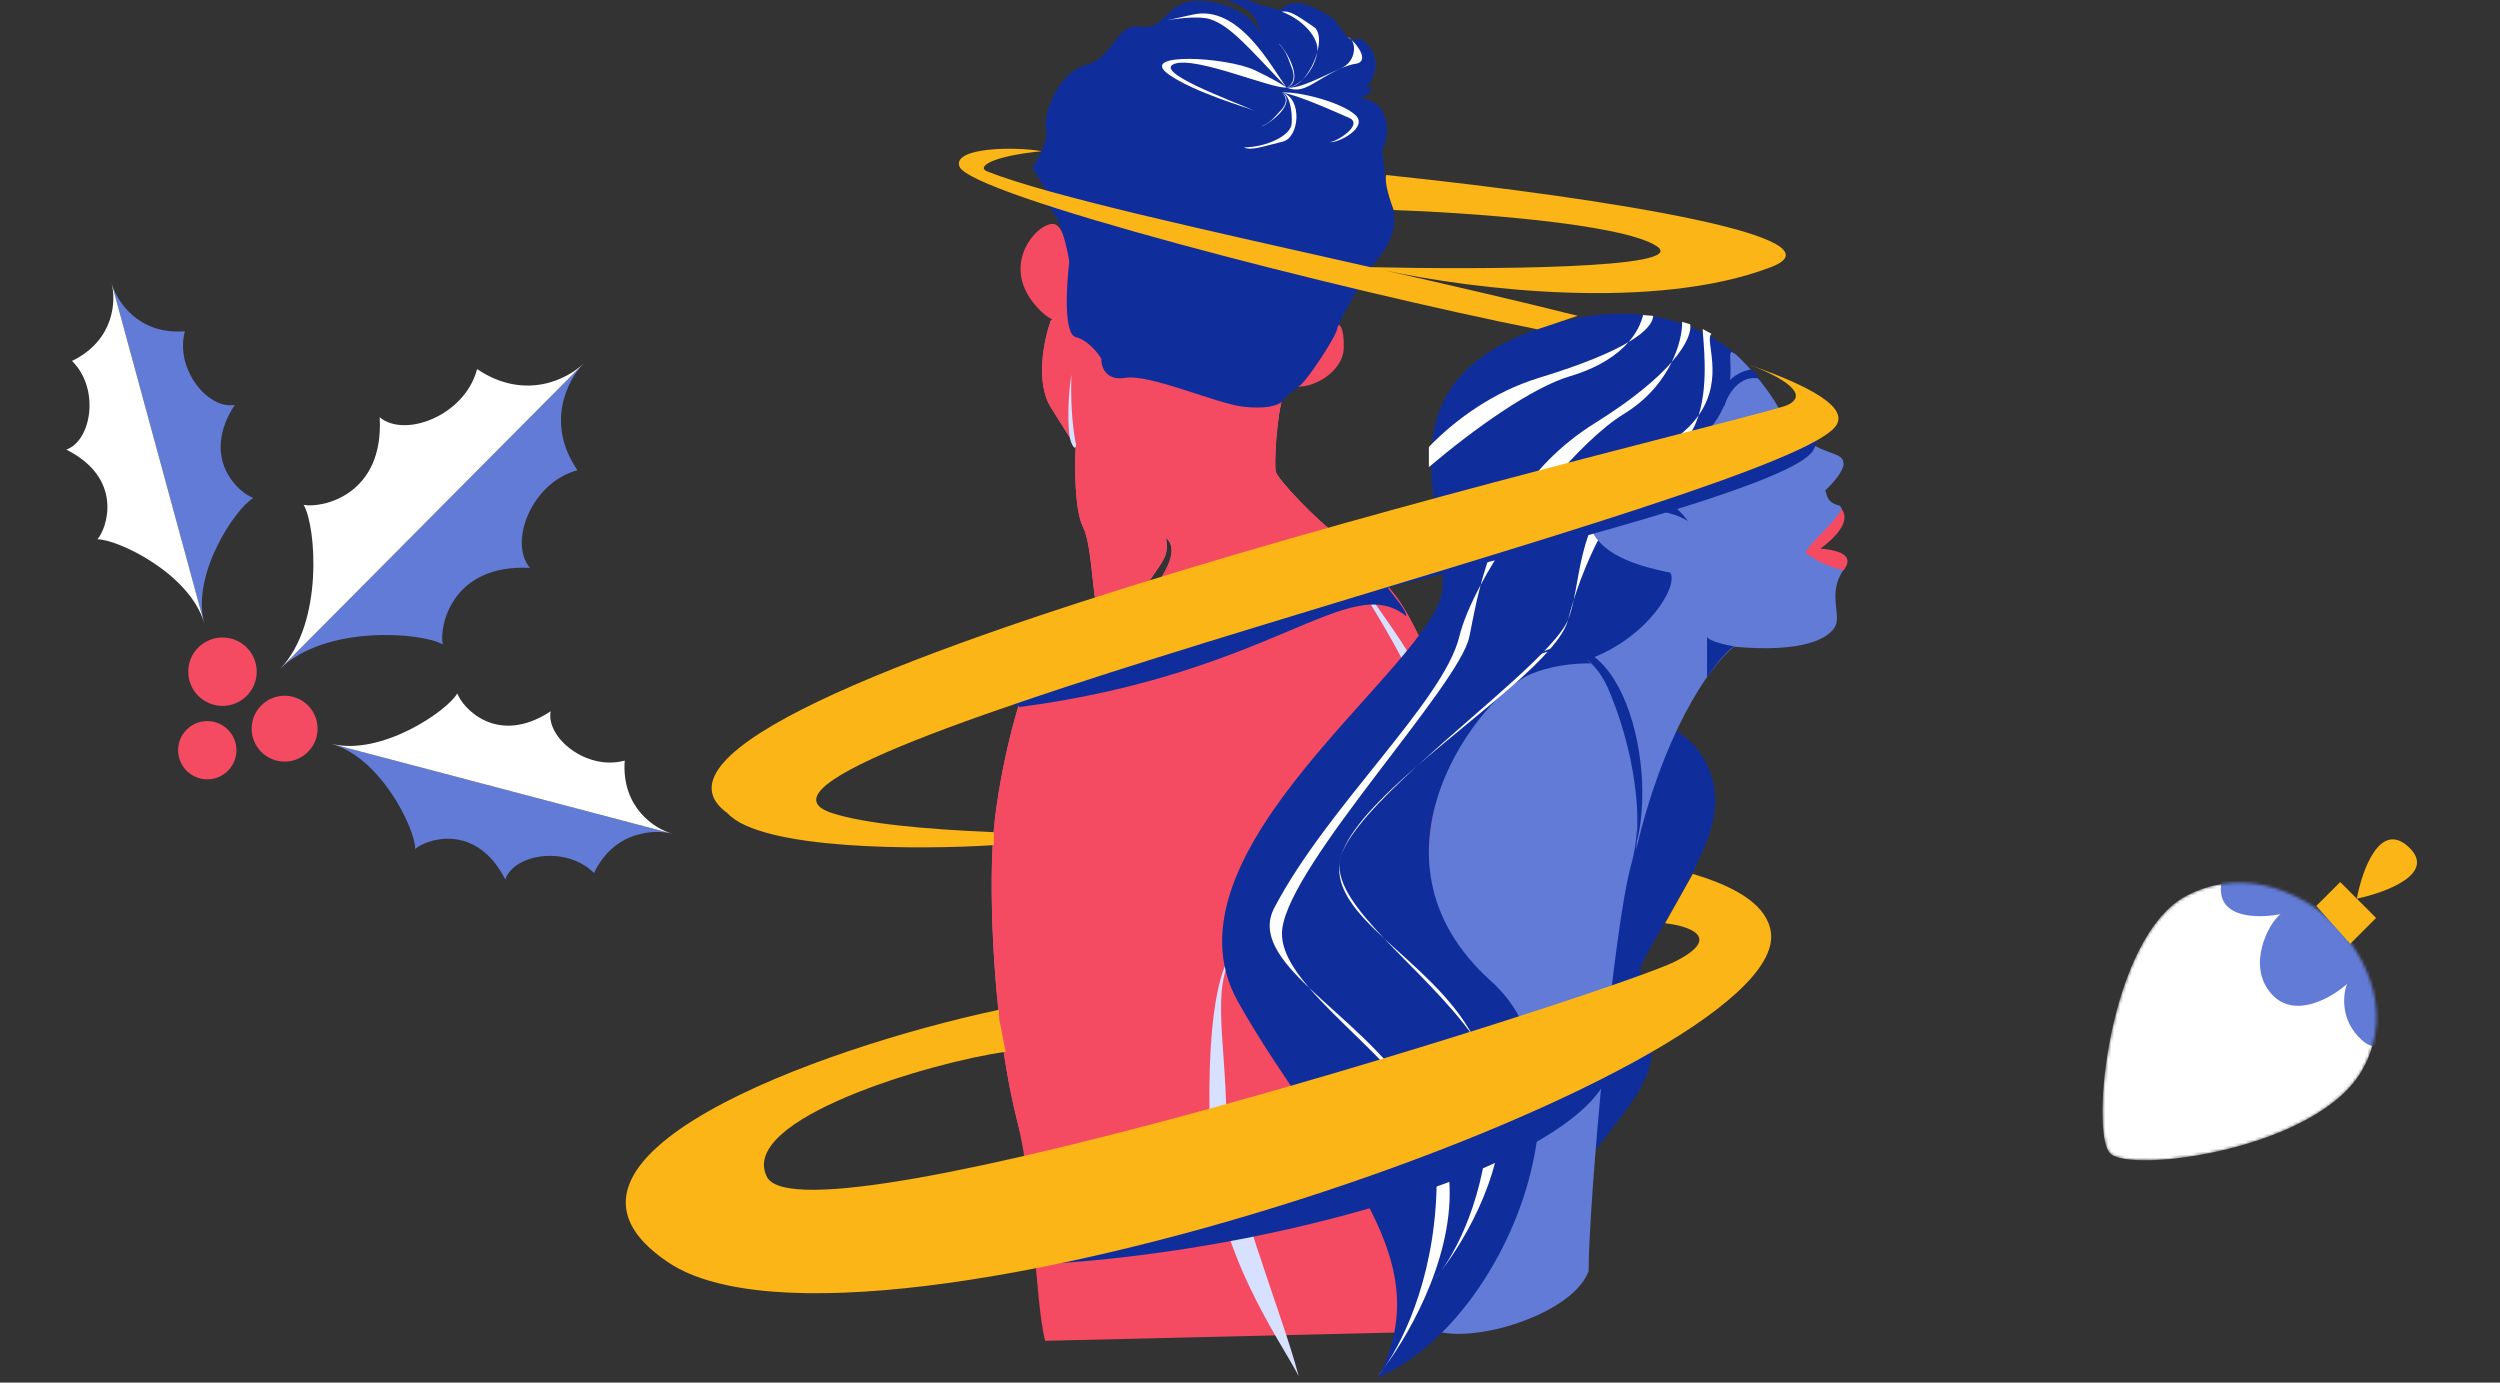 <?xml version="1.0" encoding="UTF-8"?> <svg xmlns="http://www.w3.org/2000/svg" width="839" height="464" viewBox="0 0 839 464" fill="none"><rect x="0" y="0" width="839" height="464" fill="#333333" stroke="none"/> <mask id="mask0_203_3086" style="mask-type:alpha" maskUnits="userSpaceOnUse" x="705" y="296" width="93" height="94"> <path d="M792.781 359.081C804.883 337.701 791.108 317.041 782.708 309.382C775.274 301.948 755.149 289.749 734.125 300.424C707.844 313.769 701.222 380.163 708.136 387.077C715.05 393.991 777.654 385.805 792.781 359.081Z" fill="#0360AE"></path> </mask> <g mask="url(#mask0_203_3086)"> <path d="M792.781 359.081C804.883 337.701 791.108 317.041 782.708 309.382C775.274 301.948 755.149 289.749 734.125 300.424C707.844 313.769 701.222 380.163 708.136 387.077C715.05 393.991 777.654 385.805 792.781 359.081Z" fill="white"></path> <path d="M800.795 333.887C800.772 337.433 801.654 357.19 792.592 349.011C785.342 342.468 786.277 333.765 787.651 330.232C782.387 334.914 769.949 342.135 762.307 333.563C753.773 323.989 761.44 309.702 765.338 306.783C760.431 307.842 744.846 309.229 745.322 297.969C745.801 286.629 762.134 282.918 770.24 282.48L800.795 333.887Z" fill="#627BD6"></path> </g> <path d="M785.369 296.015L777.355 304.029L788.731 316.741L797.413 308.059L785.369 296.015Z" fill="#FBB517"></path> <path d="M790.944 301.591C792.718 292.086 798.674 275.306 808.308 284.227C817.942 293.149 800.747 299.521 790.944 301.591Z" fill="#FBB517"></path> <path d="M225.727 279.818L111.262 249.643C127.857 254.318 139.346 278.118 139.346 284.918C143.176 281.518 159.771 275.993 169.558 295.118C172.537 286.618 189.983 283.643 199.345 292.993C206.153 278.713 219.77 278.26 225.727 279.818Z" fill="#627BD6"></path> <path d="M37.428 94.942L68.497 209.038C64.253 192.346 79.145 170.509 85.041 167.109C80.178 165.496 67.09 153.904 78.779 135.876C69.92 137.55 58.617 123.946 62.044 111.174C46.257 112.425 39.056 100.874 37.428 94.942Z" fill="#627BD6"></path> <path d="M225.727 279.818L111.262 249.643C128.004 253.762 150.125 238.601 153.487 232.688C155.136 237.533 166.836 250.522 184.801 238.718C183.189 247.578 196.89 258.769 209.653 255.255C208.514 271.031 219.776 278.235 225.727 279.818Z" fill="white"></path> <path d="M37.428 94.942L68.497 209.038C63.697 192.497 39.491 180.944 32.683 180.993C36.059 177.143 41.472 160.529 22.254 150.891C30.743 147.855 33.596 130.409 24.168 121.126C38.416 114.224 39.031 100.88 37.428 94.942Z" fill="white"></path> <path d="M195.957 121.874L94.07 224.403C109.159 209.721 141.39 212.119 148.593 216.273C147.331 210.149 151.615 189.237 177.854 190.577C170.669 182.237 178.175 161.983 193.798 157.802C182.83 141.884 190.667 127.218 195.957 121.874Z" fill="#627BD6"></path> <path d="M195.957 121.874L94.07 224.403C108.66 209.226 106.112 176.589 101.902 169.424C108.042 170.641 128.949 166.212 127.419 140.016C135.82 147.132 156.044 139.491 160.118 123.857C176.134 134.697 190.645 127.196 195.957 121.874Z" fill="white"></path> <ellipse cx="95.517" cy="244.543" rx="11.064" ry="11.05" fill="#F44B62"></ellipse> <ellipse cx="69.561" cy="251.768" rx="9.787" ry="9.775" fill="#F44B62"></ellipse> <ellipse cx="74.667" cy="225.418" rx="11.489" ry="11.475" fill="#F44B62"></ellipse> <path d="M354.56 75.523C357.997 77.886 359.214 88.143 359.393 92.977C360.199 101.569 358.151 114.655 347.626 102.626C334.469 87.589 350.264 72.57 354.56 75.523Z" fill="#F44B62"></path> <path d="M450.956 116.874C450.741 124.607 440.947 130.256 435.309 129.692C432.978 125.242 443.243 114.399 448.075 109.294L448.271 109.087C449.256 108.461 451.171 109.141 450.956 116.874Z" fill="#F44B62"></path> <path d="M352.68 136.744C347.31 128.152 350.443 113.652 352.68 107.476L361.004 102.643V107.476C384.902 113.652 432.268 127.4 430.549 132.985C428.401 139.966 427.596 155.54 428.133 158.225C428.67 160.91 442.364 174.873 446.929 178.095C451.493 181.317 461.965 191.521 468.678 200.382C475.391 209.243 486.579 235.826 488.011 244.955C489.157 252.259 487.534 258.56 486.579 260.797C489.237 268.95 491.413 277.043 492.844 284.695C498.429 314.554 504.032 403.557 492.844 446.608H359.662C356.082 431.84 347.129 398.759 341.329 375.989C334.079 347.527 332.005 307.787 333.079 284.695C334.153 261.603 342.477 231.798 345.431 227.502C348.384 223.205 352.143 222.668 364.764 211.928C377.384 201.187 386.279 200.861 387.621 197.639C388.964 194.417 396.717 185.345 391.346 180.512C392.152 186.419 390.809 187.493 386.245 194.206C381.68 200.919 374.967 200.919 369.328 207.095C366.375 203.067 366.912 183.734 363.421 176.753C360.628 171.168 360.646 156.525 361.004 149.901C360.467 149.096 358.051 145.337 352.68 136.744Z" fill="#E66BA1"></path> <path d="M352.68 136.744C347.31 128.152 350.443 113.652 352.68 107.476L361.004 102.643V107.476C384.902 113.652 432.268 127.4 430.549 132.985C428.401 139.966 427.596 155.54 428.133 158.225C428.67 160.91 442.364 174.873 446.929 178.095C451.493 181.317 461.965 191.521 468.678 200.382C475.391 209.243 486.579 235.826 488.011 244.955C489.157 252.259 487.534 258.56 486.579 260.797C489.237 268.95 491.413 277.043 492.844 284.695C498.429 314.554 504.032 403.557 492.844 446.608L350.727 449.974C347.147 435.206 347.129 398.759 341.329 375.989C334.079 347.527 332.005 307.787 333.079 284.695C334.153 261.603 342.477 231.798 345.431 227.502C348.384 223.205 352.143 222.668 364.764 211.928C377.384 201.187 385.997 201.143 387.339 197.921C388.682 194.699 396.717 185.345 391.346 180.512C392.152 186.419 390.809 187.493 386.245 194.206C381.68 200.919 374.967 200.919 369.328 207.095C366.375 203.067 366.912 183.734 363.421 176.753C360.628 171.168 360.646 156.525 361.004 149.901C360.467 149.096 358.051 145.337 352.68 136.744Z" fill="#F44B62"></path> <path d="M475.868 225.551C471.572 216.69 472.438 218.104 449.345 185.345C470.511 219.63 476.275 229.184 486.579 260.797C486.49 258.918 480.164 234.412 475.868 225.551Z" fill="#D8E0FF"></path> <path d="M359.553 125.745C359.157 137.958 360.46 146.25 361.119 149.146C361.284 150.023 360.614 151.458 359.428 148.3C357.945 144.352 358.564 131.009 359.553 125.745Z" fill="#D8E0FF"></path> <path d="M406.124 381.657C404.454 334.118 411.348 318.729 416.097 318.309C405.632 327.317 411.244 347.517 411.586 374.697C411.86 396.441 430.108 439.871 435.833 461.816C429.592 449.616 407.461 419.687 406.124 381.657Z" fill="#D8E0FF"></path> <path d="M429.952 135.049C428.341 136.212 424.427 137.335 417.124 136.476C407.994 135.402 385.976 125.467 377.652 126.809C370.993 127.883 369.507 122.96 369.597 120.365C368.433 118.396 365.086 114.189 361.004 113.115C356.923 112.041 357.872 95.841 358.856 87.875C358.051 82.504 355.366 71.173 351.069 68.81C346.773 66.447 349.279 64.604 351.069 63.977L346.505 56.19C348.384 53.505 351.929 47.168 351.069 43.301C349.995 38.468 354.829 24.506 364.495 21.82C374.161 19.135 374.161 7.858 382.754 8.932C391.346 10.006 391.078 1.145 400.476 0.339C409.874 -0.466 421.688 5.173 422.762 11.617C422.762 4.099 415.244 0.966 411.485 0.339C414.08 -0.108 419.97 -0.466 422.762 1.682C424.747 2.027 427.258 2.65 429.744 3.585C430.281 2.592 432.321 0.715 436.188 1.145C440.055 1.575 445.496 4.904 447.734 6.515C449.256 8.663 452.46 13.013 453.104 13.228C453.91 13.497 454.447 12.691 456.595 13.228C458.743 13.765 464.113 19.672 460.354 26.654C459.645 27.972 458.991 28.977 458.398 29.734L460.354 28.802C460.265 29.876 459.549 32.131 457.401 32.561C454.715 33.098 461.16 32.561 463.845 37.126C466.53 41.691 465.456 47.598 463.845 50.283C464.65 55.116 464.65 62.097 466.799 67.736C468.947 73.375 468.296 80.071 462.375 86.837C460.004 89.547 450.815 104.881 448.842 109.956C448.842 112.373 439.008 127.186 436.457 129.226C434.463 130.82 432.201 132.373 429.952 135.049Z" fill="#102E9B"></path> <path d="M431.772 29.35C431.951 29.364 432.13 29.368 432.309 29.361C433.583 29.26 435.388 28.335 437.111 26.742C439.351 24.405 441.191 20.844 442.083 17.48C442.82 12.77 437.262 6.544 430.194 3.947C432.815 3.354 435.66 5.453 440.908 9.022C442.901 10.378 443.056 13.812 442.083 17.48C441.459 21.465 439.353 24.669 437.111 26.742C435.632 28.284 433.979 29.293 432.309 29.361C432.117 29.376 431.938 29.372 431.772 29.35C435.891 30.085 443.931 25.504 449.967 22.973C454.768 20.804 455.17 15.604 453.567 13.386C453.053 12.925 452.57 12.579 452.185 12.405C452.731 12.53 453.201 12.88 453.567 13.386C456.132 15.687 459.445 20.834 454.839 21.427C453.528 21.596 451.845 22.185 449.967 22.973C440.908 27.065 437.649 31.872 431.772 29.35C427.087 30.017 401.388 18.757 394.146 21.427C386.903 24.098 412.782 33.581 421.121 37.216C418.739 36.178 400.817 31.042 392.24 24.988C381.519 17.422 411.626 19.08 421.121 23.563C427.437 26.546 430.678 28.642 431.742 29.33L431.772 29.35C418.669 15.551 412.863 8.694 406.192 6.468C399.521 4.243 380.699 9.362 400.236 4.91C415.865 1.35 426.69 22.599 431.772 29.35C433.122 28.83 435.108 26.94 433.592 22.973C431.924 18.61 431.616 17.183 429.043 14.546C431.009 15.767 438.205 27.347 431.772 29.35Z" fill="white"></path> <path d="M430.138 31.047C430.234 31.069 430.327 31.093 430.42 31.119C432.874 31.935 433.744 37.439 433.5 41.432C433.247 45.575 424.947 49.376 417.491 49.473C419.806 50.719 424.384 48.98 430.395 47.557C436.218 46.178 437.068 32.992 430.42 31.119C430.328 31.088 430.234 31.065 430.138 31.047C435.541 31.813 447.708 37.371 452.746 39.554C457.784 41.737 448.744 47.532 446.259 47.722C449.24 48.021 459.393 42.714 454.843 38.57C450.293 34.425 436.443 30.668 430.138 31.047C431.269 31.865 432.607 33.995 430.022 36.825C427.179 39.935 426.474 41.021 423.271 42.45C425.489 42.013 435.663 34.555 430.138 31.047Z" fill="white"></path> <path d="M572.328 283.55C581.885 260.869 568.209 247.475 560.245 244.078C543.873 257.811 516.466 415.299 535.05 362.585C553.633 309.87 560.381 311.901 572.328 283.55Z" fill="#102E9B"></path> <path d="M553.939 344.045C549.709 321.487 545.198 298.439 545.198 293.78C528.825 305.723 496.463 467.943 515.048 422.098C533.633 376.253 558.89 370.453 553.939 344.045Z" fill="#102E9B"></path> <path d="M547.521 289.833C541.292 311.744 533.142 404.3 533.142 426.573C524.55 450.202 440.693 462.48 493.173 416.56C547.515 369.011 486.657 323.384 481.57 304.225C473.515 273.883 489.724 239.93 510.023 223.577C540.473 199.049 555.308 262.445 547.521 289.833Z" fill="#627BD6"></path> <path d="M512.795 111.595C553.505 95.65 579.612 113.514 587.577 124.439C586.987 128.13 584.745 136.575 580.497 140.827C576.249 145.079 576.957 162.677 577.842 170.945C571.499 188.218 557.576 222.942 552.62 223.651C546.425 224.537 530.785 219.471 513.97 226.115C497.155 232.759 453.917 287.578 500.437 329.304C537.035 362.132 506.158 443.334 462.351 462.38C484.918 420.303 443.766 386.642 415.447 336.15C387.127 285.658 481.378 223.208 484.033 197.962C486.688 172.716 461.908 131.526 512.795 111.595Z" fill="#102E9B"></path> <path d="M570.072 139.356C573.553 128.246 571.519 114.237 571.425 110.427L574.379 112.038C571.852 113.933 579.006 126.654 570.072 139.356C568.512 144.336 565.843 148.734 561.395 151.37C545.419 160.835 533.943 182.934 528.152 201.296C527.641 203.718 527.055 205.952 526.257 207.944C523.267 219.732 496.746 238.632 475.697 256.949C463.22 268.374 452.687 279.296 450.137 287.095C449.907 287.847 449.734 288.586 449.621 289.312C448.679 296.689 455.477 305.391 464.546 314.985C474.608 324.336 487.241 334.464 494.34 347.719C499.168 354.527 502.658 361.502 503.51 368.541C506.225 390.966 492.435 415.117 483.557 426.648C482.808 427.666 482.104 428.533 481.465 429.245C482.12 428.471 482.822 427.603 483.557 426.648C490.133 417.704 500.129 397.137 499.836 368.541C499.756 360.762 497.65 353.9 494.34 347.719C486.141 336.158 474.087 325.078 464.546 314.985C455.286 306.379 448.204 298.431 449.621 289.312C449.711 288.605 449.885 287.865 450.137 287.095C452.831 278.291 463.317 267.721 475.697 256.949C496.349 238.037 522.33 217.744 526.257 207.944C526.799 205.806 527.432 203.58 528.152 201.296C531.195 186.881 531.609 165.8 558.522 149.602C563.945 146.338 567.616 142.848 570.072 139.356Z" fill="white"></path> <path fill-rule="evenodd" clip-rule="evenodd" d="M580.704 121.206C580.898 126.219 581.299 136.563 572.059 145.803C568.343 149.519 568.527 151.067 569.217 156.893C569.432 158.712 569.697 160.948 569.909 163.798C560.595 154.04 533.986 153.597 532.655 169.12C531.325 184.644 547.29 189.523 560.595 192.184C563.256 197.063 552.612 214.36 532.655 221.457C543.742 230.771 551.725 258.27 549.064 285.325C557.934 247.182 573.013 224.118 581.883 217.022C605.832 219.239 614.258 213.917 616.032 209.925C616.03 209.921 616.029 209.916 616.028 209.912C616.03 209.905 616.033 209.899 616.036 209.892C616.7 208.395 616.493 206.461 616.255 204.232C615.857 200.511 615.37 195.966 618.694 191.247C621.352 187.696 620.26 185.114 610.071 184.67C614.058 181.859 620.982 173.962 617.438 169.701C613.69 168.911 613.178 166.775 612.878 165.52C612.769 165.067 612.688 164.729 612.492 164.611C614.56 162.835 618.694 158.219 618.694 155.733C618.694 153.468 617.094 152.888 614.403 151.913C610.763 150.594 605.127 148.551 598.76 140.639C595.659 133.092 586.799 122.438 581.926 118.442C581.992 118.577 582.059 118.716 582.127 118.86C582.029 118.723 581.947 118.622 581.883 118.558C580.559 117.475 580.604 118.644 580.704 121.206Z" fill="#627BD6"></path> <path d="M590.587 127.091C583.715 125.535 579.77 132.6 578.657 136.327C578.339 136.651 577.893 136.132 578.657 131.466C579.42 126.799 584.383 124.66 586.769 124.174C587.246 123.85 588.678 123.98 590.587 127.091Z" fill="#102E9B"></path> <path d="M511.202 222.753C541.673 198.858 557.317 254.943 548.919 284.003C550.07 279.468 550.771 257.891 540.265 232.399C532.229 212.902 518.097 217.485 511.202 222.753C510.903 222.988 510.602 223.231 510.299 223.481C510.584 223.238 510.885 222.995 511.202 222.753Z" fill="#102E9B"></path> <path d="M572.885 213.75C573.608 215.197 579.214 216.462 581.926 216.914C578.671 219.084 574.543 224.75 572.885 227.312V213.75Z" fill="#102E9B"></path> <path d="M618.006 170.855C621.563 175.122 614.919 181.291 610.917 184.106C620.503 184.952 621.357 187.831 618.69 191.387C616.095 190.644 611.702 189.737 605.882 185.516C607.856 181.568 615.186 176.212 618.006 170.855Z" fill="#F44B62"></path> <path d="M553.996 166.467C547.575 165.396 545.078 169.294 544.632 171.377C556.404 169.949 564.103 173.163 566.481 174.949C564.995 172.568 560.417 167.538 553.996 166.467Z" fill="#102E9B"></path> <path d="M561.041 121.49C563.711 116.019 564.602 111.002 564.531 108.023L567.216 108.828C567.683 111.009 566.376 115.365 561.041 121.49C558.148 127.417 553.167 133.878 545.059 138.857C530.027 148.087 508.431 174.681 496.897 196.33C495.108 203.071 494.052 209.091 493.107 213.709C489.749 230.111 433.061 289.57 430.329 311.733C429.555 318.008 433.374 324.568 439.338 331.522C450.275 341.975 465.431 353.637 474.47 368.473C480.551 376.372 485.095 384.764 486.143 393.739C489.089 418.956 474.126 446.115 464.493 459.083C463.681 460.227 462.917 461.203 462.223 462.003C462.934 461.133 463.695 460.156 464.493 459.083C471.628 449.024 482.475 425.896 482.157 393.739C482.064 384.331 479.053 375.994 474.47 368.473C463.973 354.837 448.899 342.672 439.338 331.522C429.435 322.057 422.99 313.583 427.671 304.641C445.459 270.661 484.408 235.43 489.724 213.709C490.94 208.74 493.476 202.753 496.897 196.33C501.463 179.134 510.81 157.245 535.313 141.96C548.22 133.909 556.253 126.987 561.041 121.49Z" fill="white"></path> <path d="M546.535 114.811C549.371 111.566 550.797 108.338 551.428 105.727L554.811 106.009C554.702 108.192 552.693 111.157 546.535 114.811C542.819 119.063 536.681 123.346 526.735 126.311C514.356 130.002 494.951 143.669 479.533 156.758L479.534 149.991C488.165 141.074 500.877 131.579 516.519 126.795C531.383 122.249 540.775 118.229 546.535 114.811Z" fill="white"></path> <path d="M266.638 426.818C268.318 426.309 270.036 425.717 271.788 425.036C271.788 430.9 273.532 418.685 275.6 429.587C271.3 431.188 268.541 429.713 266.638 426.818C213.164 442.996 196.59 374.506 247.542 408.401C251.947 411.332 257.109 413.834 262.903 415.938C262.577 414.432 262.278 412.95 261.971 411.575C254.436 412.18 251.055 411.268 253.187 408.401C258.836 400.804 260.491 404.946 261.971 411.575C312.248 407.544 547.498 336.017 564.661 327.19C580.45 319.07 572.462 311.696 564.661 310.85L570.3 297.946C519.665 282.957 407.409 287.023 335.727 283.935C335.468 283.924 335.207 283.912 334.945 283.899L330.714 283.704C305.621 285.301 258.819 283.502 247.542 271.097C191.718 231.062 591.446 145.621 602.159 140.546C610.73 136.486 597.084 129.872 589.19 127.073C610.221 134.405 612.142 145.282 608.423 151.273C602.409 160.963 539.066 178.903 465.762 197.229C467.455 199.834 471.965 204.56 471.965 206.815C452.793 191.308 427.701 225.987 342.273 237.264C332.123 230.498 244.33 264.698 264.458 271.097C275.467 274.598 311.212 282.733 334.945 283.899L335.727 283.935C407.409 287.023 519.665 282.957 570.3 297.946C599.119 319.872 539.606 344.343 540.758 353.141C546.545 397.33 343.505 445.2 262.903 415.938C263.759 419.894 264.798 424.02 266.638 426.818Z" fill="#102E9B"></path> <path d="M224.418 423.754C171.865 388.794 275.449 351.578 335.22 338.891C335.22 342.274 335.408 342.086 337.476 352.987C312.947 356.371 247.389 375.543 257.405 394.996C269.95 419.361 542.727 332.688 562.463 322.538C578.252 314.418 566.598 310.697 558.798 309.851L568.102 293.294C517.466 278.305 405.211 282.372 333.529 279.283V283.63C308.436 285.228 255.432 285.322 244.154 272.917C188.33 232.882 589.247 140.969 599.961 135.895C608.532 131.835 594.886 125.221 586.992 122.421C571.721 117.097 551.693 111.554 529.476 105.987L515.943 110.52C450.439 97.423 325.32 65.459 321.969 55.824C319.714 49.339 341.141 49.162 349.599 50.749C332.401 52.441 327.72 56.106 331.273 57.516C352.218 65.825 405.195 77.306 459.922 89.657C496.828 90.502 567.707 90.277 555.978 82.608C544.25 74.939 492.26 71.331 467.732 70.485C466.604 67.632 464.518 61.287 465.194 58.734C543.045 66.895 619.846 79.901 594.322 89.657C555.291 104.574 494.58 97.157 464.753 90.748C486.849 95.748 509.085 100.877 529.476 105.987C551.693 111.554 571.721 117.097 586.992 122.421C608.023 129.753 620.032 136.67 616.313 142.661C601.089 167.19 224.418 255.437 279.396 272.917C290.528 276.456 309.806 278.261 333.529 279.283C405.211 282.372 517.466 278.305 568.102 293.294C583.476 297.846 593.17 304.154 594.322 312.952C600.525 360.318 290.11 467.455 224.418 423.754Z" fill="#FBB517"></path> </svg> 